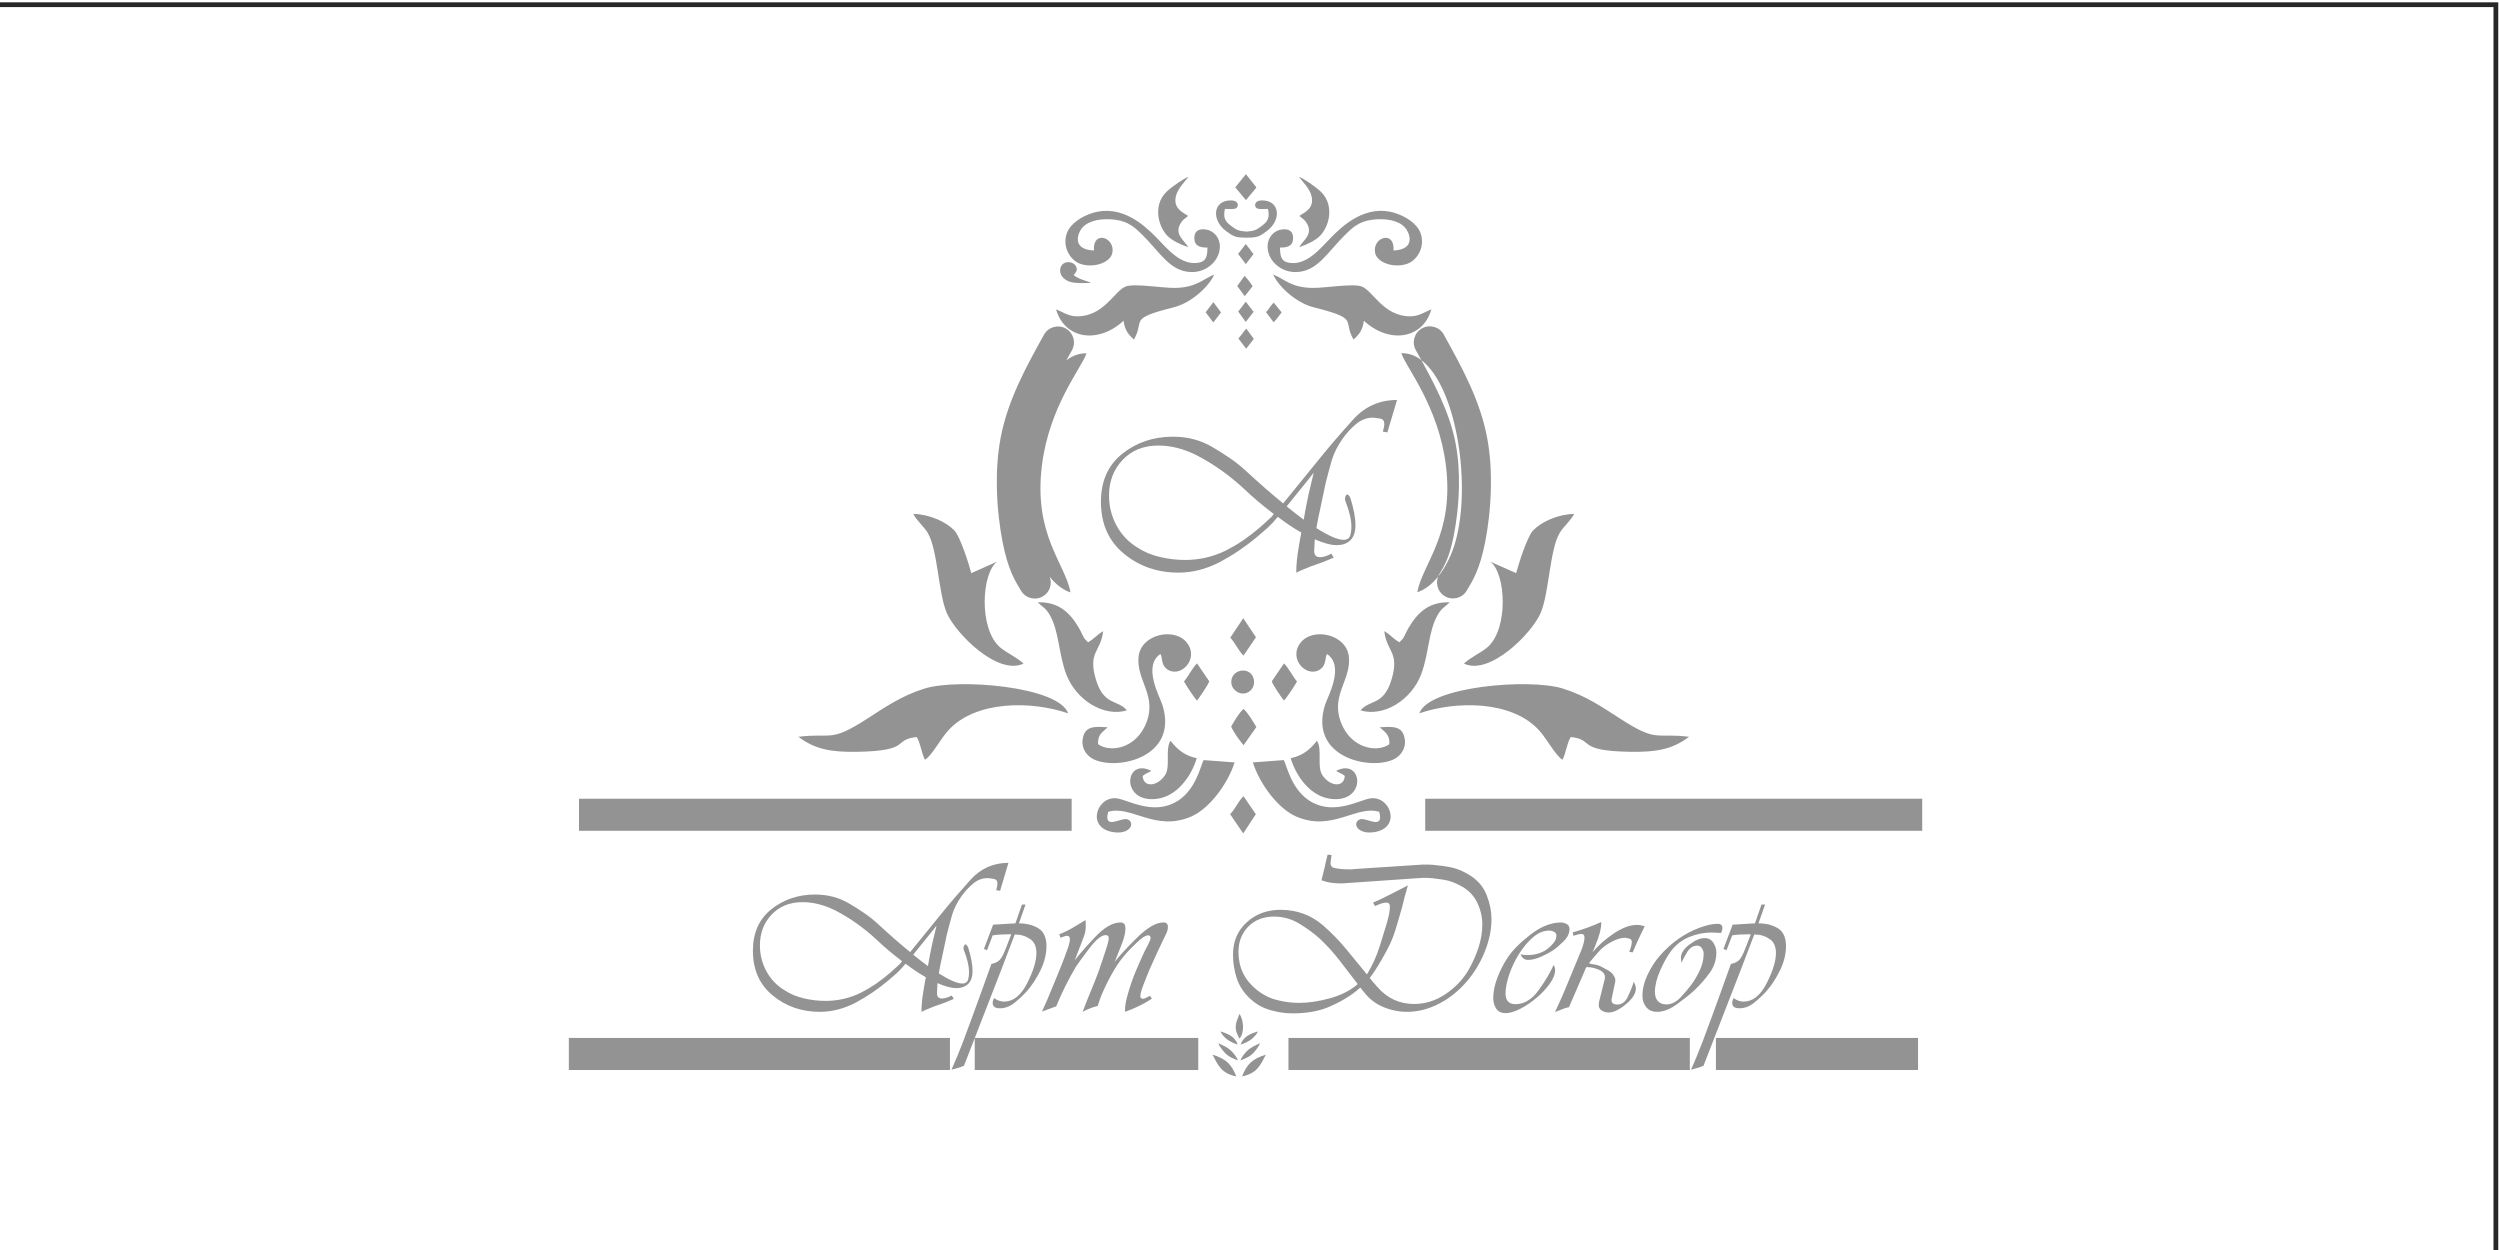 <?xml version="1.0" encoding="UTF-8"?> <svg xmlns="http://www.w3.org/2000/svg" xmlns:xlink="http://www.w3.org/1999/xlink" xmlns:xodm="http://www.corel.com/coreldraw/odm/2003" xml:space="preserve" width="40mm" height="20mm" version="1.1" style="shape-rendering:geometricPrecision; text-rendering:geometricPrecision; image-rendering:optimizeQuality; fill-rule:evenodd; clip-rule:evenodd" viewBox="0 0 4000 2000"> <defs> <style type="text/css"> .fil1 {fill:#939393} .fil0 {fill:#272727;fill-rule:nonzero} </style> </defs> <g id="Слой_x0020_1">  <path class="fil0" d="M-6.6 3.72l4003.81 0 0 2007.62 -4007.62 0 0 -2007.62 3.81 0zm3996.19 7.62l-3992.38 0 0 1992.38 3992.38 0 0 -1992.38z"></path> <path class="fil1" d="M1712.84 947.82c-8.47,-46.44 -59.73,-92.19 -45.71,-203.59 11.88,-94.44 63.5,-155.73 71.28,-178.86 -11.65,-0.37 -22.4,3.68 -32.19,11.15l8.91 -16.13c6.86,-12.35 2.42,-27.93 -9.93,-34.8 -12.35,-6.86 -27.94,-2.42 -34.8,9.93l-0.02 0c-28.85,52.08 -57.71,104.17 -69.27,164.47 -5.06,26.4 -6.64,54.1 -6.13,80.4l0.01 0.19c0.67,33.49 4.7,64.28 9.22,87.05 8.57,43.21 19.08,60.49 29.58,77.77 7.31,12.07 23.04,15.93 35.11,8.62 10.86,-6.56 15.07,-19.93 10.5,-31.33 9.57,11.94 20.87,21.14 33.44,25.13zm373.31 -116.27l0.4 -3.58c1.01,-5.94 2.17,-11.88 3.24,-17.89 1.15,-6.01 2.37,-11.95 3.64,-17.89l8.51 -35.97 -6.89 8.91 -18.03 22.34 -18.36 22.75c11.21,9.05 20.32,16.2 27.48,21.33l0.01 0zm17.49 31.38l-0.94 18.43c0,6.75 3.1,10.12 9.25,10.12 5.2,0 11.2,-1.89 18.23,-5.6l3.78 6.34 -16.27 6.75 -14.25 5.13c-4.32,1.35 -8.77,3.04 -13.43,5.13 -2.5,0.95 -5.06,1.96 -7.7,3.11 -2.63,1.08 -5.4,2.36 -8.3,3.84 0,-6.89 0.33,-13.77 1.08,-20.65 0.74,-6.95 1.89,-14.79 3.45,-23.5l1.62 -9.65 1.95 -10.32c-11.2,-6.21 -23.77,-14.58 -37.6,-25.11 -5.13,6.34 -10.53,12.15 -16.2,17.41l-17.42 15.06c-8.85,7.35 -18.02,14.31 -27.68,20.86 -9.59,6.55 -19.79,12.69 -30.45,18.5 -22.14,11.61 -44.49,17.41 -67.04,17.41 -33.89,0 -63.06,-10.12 -87.57,-30.37 -24.44,-20.19 -36.66,-47.86 -36.66,-82.9 0,-33.14 11.41,-58.73 34.23,-76.96 22.82,-18.15 49.82,-27.27 81.09,-27.27 23.23,0 44.08,5.47 62.72,16.4 9.46,5.54 18.91,11.48 28.16,17.82 9.32,6.34 17.76,13.03 25.45,20.18 21.21,19.65 41.19,37.06 59.89,52.38l60.16 -73.98c14.79,-18.3 32.14,-38.41 51.98,-60.42 18.77,-20.72 42.13,-31.12 70.08,-31.12l-15.46 51.84 -7.29 -1.21c1.55,-4.73 2.36,-8.84 2.36,-12.22 0,-4.79 -2.03,-7.63 -6.14,-8.51l-6.15 -1.01 -5.54 -0.61c-10.13,0 -19.24,3.44 -27.41,10.32 -8.11,6.82 -15.05,14.38 -20.86,22.55 -8.44,11.88 -14.44,23.63 -17.96,35.37 -1.22,3.98 -3.18,11.14 -5.88,21.4 -2.7,10.26 -4.05,15.59 -4.05,15.8l-7.89 37.6 -3.58 16.47 -3.18 17.21c19.79,12.49 34.3,18.77 43.55,18.77 5.8,0 9.45,-2.56 10.87,-7.7 1.08,-4.25 1.62,-8.57 1.62,-13.09 0,-11.07 -3.11,-24.58 -9.31,-40.5 -0.68,-1.76 -1.02,-3.24 -1.02,-4.59 0,-1.69 0.54,-3.44 1.62,-5.13 0.61,-1.08 1.29,-1.62 1.96,-1.62 1.42,0 3.17,1.95 5.14,5.74 5.4,17.68 8.1,32 8.1,43 0,11.81 -3.03,20.31 -9.11,25.51 -5.4,4.59 -12.22,6.89 -20.53,6.89 -9.65,0 -21.47,-3.11 -35.44,-9.32l-0.03 0.02zm-65.57 -40.5c-17.42,-13.23 -33.01,-26.39 -46.85,-39.56 -24.24,-22.55 -49.9,-40.77 -76.97,-54.61 -20.39,-10.26 -40.72,-15.39 -60.9,-15.39 -23.63,0 -42.67,7.69 -57.18,23.02 -14.52,15.39 -21.74,34.36 -21.74,57.04 0,17.28 4.05,33.28 12.09,48.06 8.03,14.72 19.11,26.39 33.22,34.97 10.53,7.02 22.62,12.09 36.19,15.25 13.57,3.17 26.94,4.73 39.97,4.73 22.82,0 44.5,-4.93 65.09,-14.86 4.87,-2.49 9.59,-5.06 14.25,-7.76 4.59,-2.7 9.45,-5.81 14.58,-9.25 9.52,-6.68 18.5,-13.7 26.94,-20.93l11.28 -10.25c2.1,-2.03 4.25,-4.05 6.55,-6.14 1.55,-1.96 2.77,-3.44 3.51,-4.32l-0.03 0zm227.37 -261.91c-7.04,-12.31 -2.77,-27.98 9.52,-35.01 12.29,-7.03 27.97,-2.76 35,9.53l0.99 1.92c28.55,51.53 56.93,103.17 68.37,162.85 5.06,26.4 6.64,54.1 6.13,80.39l0 0.19c-0.67,33.48 -4.7,64.27 -9.22,87.05 -8.58,43.2 -19.08,60.49 -29.58,77.77 -7.31,12.07 -23.03,15.93 -35.1,8.62 -12.07,-7.3 -15.94,-23.02 -8.63,-35.09 8.04,-13.24 16.09,-26.48 22.97,-61.13 4.16,-20.94 7.84,-48.79 8.42,-78.27l0 -0.15c0.44,-22.79 -0.93,-46.82 -5.33,-69.76 -9.96,-51.94 -36.29,-99.84 -62.79,-147.68l-0.75 -1.23zm-325.5 1126.87c9.52,18.26 14.45,29.75 38.12,34.96 -7.73,-20.05 -16.59,-28.07 -38.12,-34.96zm43.14 -25.68c9.13,-9.19 6.27,-31.98 -0.07,-39.38 -1.94,6.33 -5.18,11.59 -5.8,19.3 -0.68,8.53 3.03,14.19 5.87,20.08zm-2.51 34.9c-1.25,-5.24 -8.97,-14.13 -12.44,-16.95 -4.84,-3.92 -12.36,-7.73 -18.52,-10.57 0.64,4.71 8.9,14.32 11.91,17.18 5.35,5.07 11.69,7.39 19.05,10.34zm8.61 -363.14l20.16 -30.77 -19.72 -28.76c-8.59,8.12 -13.16,20.5 -21.43,28.73l20.99 30.8zm-8.78 337.65c-4.64,-12.12 -14.18,-16.75 -27.73,-20.88 2.02,4.89 7.23,10.17 10.98,13 3.12,2.37 12.15,7.3 16.75,7.88zm45.05 16.27c-9.53,18.26 -14.45,29.75 -38.13,34.96 7.74,-20.05 16.59,-28.07 38.13,-34.96zm-40.64 9.22c1.25,-5.24 8.97,-14.13 12.45,-16.95 4.83,-3.92 12.35,-7.73 18.51,-10.57 -0.64,4.71 -8.9,14.32 -11.91,17.18 -5.35,5.07 -11.69,7.39 -19.05,10.34zm0.17 -25.49c4.64,-12.12 14.18,-16.75 27.73,-20.88 -2.02,4.89 -7.23,10.17 -10.98,13 -3.12,2.37 -12.15,7.3 -16.75,7.88zm-500.11 -125.23l0.35 -3.09c0.88,-5.13 1.87,-10.25 2.8,-15.43 0.99,-5.19 2.04,-10.31 3.14,-15.44l7.34 -31.05 -5.94 7.69 -15.55 19.28 -15.85 19.63c9.67,7.81 17.54,13.98 23.71,18.41zm15.09 27.09l-0.82 15.9c0,5.83 2.68,8.74 7.99,8.74 4.48,0 9.67,-1.63 15.73,-4.83l3.26 5.47 -14.04 5.83 -12.3 4.43c-3.73,1.16 -7.57,2.62 -11.6,4.42 -2.16,0.82 -4.37,1.69 -6.64,2.68 -2.28,0.94 -4.66,2.04 -7.17,3.33 0,-5.94 0.29,-11.89 0.94,-17.83 0.64,-6 1.63,-12.76 2.97,-20.27l1.39 -8.33 1.7 -8.91c-9.68,-5.36 -20.51,-12.58 -32.46,-21.67 -4.43,5.48 -9.09,10.49 -13.99,15.03l-15.03 12.99c-7.63,6.35 -15.55,12.35 -23.89,18 -8.28,5.65 -17.07,10.95 -26.28,15.96 -19.11,10.02 -38.39,15.03 -57.85,15.03 -29.25,0 -54.42,-8.74 -75.57,-26.22 -21.09,-17.41 -31.64,-41.3 -31.64,-71.53 0,-28.6 9.85,-50.68 29.54,-66.41 19.69,-15.67 43,-23.53 69.98,-23.53 20.04,0 38.04,4.72 54.12,14.15 8.16,4.78 16.31,9.9 24.3,15.38 8.04,5.48 15.32,11.24 21.96,17.42 18.3,16.94 35.55,31.98 51.68,45.2l51.92 -63.84c12.76,-15.79 27.73,-33.15 44.86,-52.14 16.2,-17.88 36.36,-26.86 60.48,-26.86l-13.35 44.74 -6.29 -1.05c1.34,-4.08 2.03,-7.63 2.03,-10.55 0,-4.13 -1.74,-6.58 -5.3,-7.33l-5.31 -0.88 -4.78 -0.53c-8.74,0 -16.6,2.97 -23.66,8.91 -6.99,5.88 -12.99,12.41 -18,19.46 -7.28,10.25 -12.47,20.39 -15.5,30.52 -1.05,3.44 -2.74,9.62 -5.07,18.47 -2.33,8.85 -3.5,13.45 -3.5,13.63l-6.82 32.45 -3.09 14.21 -2.74 14.86c17.07,10.77 29.6,16.19 37.58,16.19 5.01,0 8.16,-2.21 9.38,-6.64 0.94,-3.67 1.4,-7.39 1.4,-11.3 0,-9.55 -2.67,-21.21 -8.03,-34.95 -0.59,-1.51 -0.88,-2.8 -0.88,-3.96 0,-1.46 0.46,-2.97 1.4,-4.42 0.53,-0.93 1.11,-1.4 1.69,-1.4 1.22,0 2.74,1.69 4.42,4.95 4.66,15.26 6.99,27.61 6.99,37.1 0,10.2 -2.62,17.54 -7.87,22.02 -4.66,3.96 -10.54,5.94 -17.71,5.94 -8.33,0 -18.53,-2.68 -30.59,-8.04l0.06 0.01zm-56.57 -34.96c-15.03,-11.42 -28.49,-22.78 -40.43,-34.14 -20.92,-19.45 -43.06,-35.18 -66.42,-47.13 -17.59,-8.85 -35.13,-13.28 -52.55,-13.28 -20.39,0 -36.83,6.64 -49.35,19.86 -12.53,13.28 -18.76,29.65 -18.76,49.22 0,14.91 3.5,28.72 10.43,41.48 6.93,12.7 16.49,22.78 28.67,30.18 9.09,6.06 19.52,10.43 31.23,13.16 11.71,2.74 23.25,4.07 34.49,4.07 19.69,0 38.39,-4.25 56.17,-12.81 4.2,-2.16 8.27,-4.37 12.29,-6.7 3.96,-2.33 8.15,-5.01 12.58,-7.98 8.21,-5.77 15.96,-11.83 23.25,-18.06l9.73 -8.85c1.81,-1.75 3.67,-3.49 5.65,-5.3 1.34,-1.69 2.39,-2.96 3.03,-3.72l-0.01 0zm197.45 -90.7l-10.54 30.06c12.06,0 22.37,2.61 31.05,7.87 8.68,5.3 12.99,14.79 12.99,28.54 0,12.76 -3.2,25.69 -9.56,38.74 -6.41,13.11 -13.69,24.23 -21.91,33.49 -5.24,5.88 -11.6,11.94 -19.17,18.06 -7.57,6.18 -15.49,9.2 -23.82,9.2 -7.75,0 -11.6,-2.85 -11.6,-8.68 0,-2.16 0.7,-4.72 2.22,-7.69 5.13,3.79 10.49,5.65 16.02,5.65 14.68,0 26.98,-9.78 36.88,-29.3 9.91,-19.51 14.86,-35.65 14.86,-48.35 0,-10.6 -3.44,-18.11 -10.26,-22.54 -3.49,-2.39 -7.22,-4.2 -11.19,-5.36 -3.9,-1.23 -8.33,-1.81 -13.22,-1.81 -13.28,35.18 -26.8,70.19 -40.44,105.03l-40.78 105.03c-4.25,1.92 -10.89,4.02 -19.98,6.29 5.83,-12.99 11.71,-27.26 17.77,-42.87l16.02 -43.17 15.03 -41.36 15.04 -41.82c6.82,-1.4 11.71,-4.02 14.68,-8.04 2.27,-3.2 4.13,-6.53 5.59,-10.08l4.43 -10.78 3.44 -9.03 3.61 -9.2 -1.05 -0.17 -1.05 -0.18c-11.13,0 -20.33,0.58 -27.62,1.75l-9.03 23.71 -4.95 -2.03 14.68 -38.8 17.71 -1.05 17.94 -1.05 10.54 -30.06 5.65 0 0.02 0zm199.09 145.99l3.03 4.65c-12.93,8.51 -27.27,15.5 -43,20.98 0,-4.55 0.3,-8.8 0.88,-12.7 0.58,-3.97 1.92,-9.62 4.07,-17.01 3.68,-12.64 7.69,-24.23 12.12,-34.78 2.16,-5.13 4.6,-10.83 7.34,-17.07 2.39,-5.36 5.01,-11.06 7.87,-17.07l4.96 -9.38c2.5,-4.72 3.73,-8.04 3.73,-10.08 0,-2.85 -1.28,-4.31 -3.9,-4.31 -4.08,0 -10.02,3.79 -17.83,11.3 -7.81,7.51 -12.76,12.52 -14.97,15.03 -8.04,8.74 -15.15,18.29 -21.33,28.66 -6.11,10.31 -11.71,21.03 -16.72,32.1 -0.99,2.04 -2.16,4.6 -3.38,7.63 -0.7,1.63 -1.4,3.38 -2.09,5.3l-4.42 12.99c-7.52,1.69 -15.5,4.84 -24.07,9.38 4.55,-12.18 8.92,-23.24 13.17,-33.2 4.2,-9.97 8.45,-20.8 12.76,-32.51l6.7 -19.63 6.47 -19.8 1.51 -5.77c0.7,-2.1 1.05,-4.14 1.05,-6.18 0.35,-3.73 -1.28,-5.65 -4.95,-5.65 -6.7,0 -15.62,7.4 -26.74,22.13 -11.07,14.74 -18.18,24.47 -21.21,29.25 -11.94,20.39 -22.31,41.24 -31.06,62.62l-11.47 4.14 -11.24 4.25c5.36,-11.71 10.32,-23.18 14.86,-34.48l14.5 -35.19c3.97,-9.78 8.28,-21.26 12.94,-34.43 0.46,-1.75 0.99,-3.61 1.45,-5.76 0.53,-2.1 0.88,-3.79 0.93,-5.19 0,-4.2 -1.57,-6.29 -4.78,-6.29 -1.81,0 -5.18,1.05 -10.2,3.2l-2.1 -5.59c7.75,-2.97 14.92,-6.47 21.56,-10.43l20.45 -12.29c0.23,1.16 0.35,2.91 0.35,5.3l0 5.13c0,5.47 -0.99,10.66 -2.91,15.67l-5.59 14.68 -4.66 12.11 -4.43 11.48c6.52,-8.57 17.19,-20.8 32.1,-36.7 14.92,-15.96 28.67,-23.88 41.31,-23.88 5.12,0 7.69,3.15 7.69,9.56 0,7.05 -2.1,15.79 -6.29,26.27l-10.78 27.14c7.05,-9.15 18.77,-21.78 35.14,-38.1 16.89,-16.6 31.05,-24.88 42.53,-24.88 4.9,0 7.35,2.33 7.35,6.99 0,3.85 -0.99,7.69 -2.91,11.42l-5.13 10.6 -8.68 18.41 -12.12 26.62c-0.35,0.94 -1.69,4.25 -4.14,10.08 -2.91,7.28 -5.07,12.76 -6.47,16.37 -3.09,8.21 -4.6,14.15 -4.6,17.77 0,2.86 1.69,4.07 5.13,3.78 2.04,-0.35 5.47,-1.92 10.25,-4.65l-0.03 0.01zm332.45 -18.76l-28.84 -37.51c-9.44,-12.29 -20.04,-24 -31.93,-35.19 -5.07,-4.54 -10.31,-8.79 -15.67,-12.7 -5.36,-3.9 -11.3,-7.86 -17.95,-11.83 -12.18,-7.16 -25.4,-10.77 -39.74,-10.77 -16.66,0 -30.24,5.3 -40.84,15.85 -10.54,10.6 -15.85,24.17 -15.85,40.83 0,24.35 9.44,44.21 28.32,59.71 10.02,8.33 21.03,13.98 32.98,17.06 11.94,3.09 23.89,4.6 35.83,4.6 15.04,0 31.53,-2.45 49.41,-7.4 17.95,-4.95 32.69,-12.53 44.28,-22.66l0 0.01zm19.17 -9.84l6.18 7.51 6.29 7.17c15.74,18 35.25,26.97 58.56,26.97 17.88,0 34.61,-5.24 50.22,-15.79 15.62,-10.48 27.91,-23.35 36.88,-38.62 6.82,-12.06 12.18,-24.18 16.14,-36.41 3.9,-12.24 5.89,-24.3 5.89,-36.24 0,-11.59 -2.51,-22.95 -7.57,-33.96 -5.07,-11 -12.93,-19.75 -23.6,-26.1 -10.6,-6.34 -21.03,-10.31 -31.29,-11.76l-16.72 -2.21c-4.25,-0.46 -8.97,-0.7 -14.22,-0.7l-2.04 0 -129.17 8.92c-6.41,0 -12.06,-0.35 -17.07,-1.05 -5.01,-0.64 -10.19,-1.98 -15.55,-3.9 0.35,-1.69 0.7,-3.32 1.05,-4.84 0.29,-1.57 0.76,-3.32 1.34,-5.42l2.57 -10.37 2.21 -10.25 2.57 -10.37 6.29 0.82 -1.69 12.35c0,4.72 2.1,7.51 6.35,8.27l7.28 1.4 7.69 0.64 7.69 0.17 3.09 0c0.7,0 1.4,0 2.21,0 1.11,-0.23 1.92,-0.35 2.39,-0.35l111.11 -7.28c3.2,0 6.53,0.06 10.02,0.12 3.44,0.06 6.76,0.29 9.96,0.76 7.28,0.64 14.04,1.57 20.33,2.68 12.47,2.04 24.64,6.93 36.53,14.68 11.83,7.75 20.28,18.06 25.34,30.99 5.07,12.94 7.57,25.63 7.57,38.16 0,16.89 -3.61,34.25 -10.78,52.14 -7.17,17.83 -16.95,33.96 -29.36,48.29 -12.41,14.33 -26.69,25.8 -42.82,34.31 -8.45,4.48 -16.96,7.8 -25.52,10.08 -8.62,2.27 -17.48,3.44 -26.57,3.44 -13.11,0 -25.75,-2.57 -37.99,-7.69 -12.23,-5.12 -22.43,-12.93 -30.47,-23.36l-3.26 -3.79 -3.09 -4.08c-13.99,12.76 -31.88,23.54 -53.61,32.44 -15.5,5.95 -33.79,8.92 -55,8.92 -12.18,0 -24.41,-1.87 -36.76,-5.66 -12.35,-3.72 -23.25,-10.25 -32.69,-19.51 -9.5,-9.27 -16.08,-19.75 -19.81,-31.46 -1.86,-5.71 -3.26,-11.76 -4.32,-18.12 -0.98,-6.35 -1.51,-12.75 -1.51,-19.11 0,-21.26 7.35,-38.56 21.97,-51.84 14.62,-13.34 32.68,-19.98 54.19,-19.98 25.87,0 48.41,8.27 67.82,24.76 14.56,12.87 27.09,25.81 37.69,38.8l32.63 39.79c8.62,-14.04 15.61,-29.36 20.8,-46.13l10.43 -33.97c1.86,-6.05 3.2,-11.36 4.14,-15.96 0.87,-4.66 1.34,-8.79 1.34,-12.58 0,-4.19 -2.04,-6.29 -6.12,-6.29 -2.21,0 -5.24,0.64 -9.26,2.04l-8.5 3.55 -2.91 -5.59c7.28,-2.97 16.6,-7.4 28.02,-13.34l13.64 -6.99 13.98 -7.16 -5.12 18.11 -4.43 17.71 -5.13 17.77 -5.24 17.59c-1.05,3.21 -2.04,6.06 -2.92,8.62 -0.93,2.56 -1.8,4.77 -2.56,6.58 -3.2,8.1 -8.8,18.99 -16.72,32.62 -3.9,6.7 -7.4,12.52 -10.6,17.36 -3.2,4.83 -6,8.74 -8.39,11.71l-0.02 -0.01zm294.29 -20.8c1.58,2.85 2.39,5.53 2.39,8.04 0,6.81 -2.97,14.27 -8.86,22.42 -5.94,8.1 -12.99,15.61 -21.21,22.43 -4.08,3.44 -8.27,6.58 -12.53,9.5 -4.25,2.86 -8.74,5.53 -13.4,7.92 -9.09,4.54 -16.78,6.81 -23.02,6.81 -7.11,0 -12.18,-2.45 -15.32,-7.28 -3.09,-4.84 -4.66,-10.55 -4.66,-17.13 0,-10.14 2.22,-20.91 6.64,-32.38 4.43,-11.54 9.73,-21.9 15.9,-31.29 7.81,-12.06 20.16,-24.53 36.94,-37.51 16.78,-12.99 33.1,-19.46 48.88,-19.46 2.97,0 6,0.81 9.04,2.45 3.09,1.69 4.6,4.37 4.6,8.15 0,6.7 -3.14,13.22 -9.44,19.52 -6.29,6.29 -11.95,11.13 -16.89,14.45 -4.96,3.27 -11.3,6.64 -19.05,10.14 -7.75,3.44 -14.74,5.18 -20.98,5.18 -5.59,0 -9.56,-2.97 -11.95,-8.85 0.76,0.11 1.46,0.17 2.04,0.17 0.58,0 1.51,0.23 2.91,0.7l5.31 0.29c13.05,0 24,-3.27 32.75,-9.9 1.45,-1.11 3.03,-2.39 4.6,-3.9 1.57,-1.46 3.26,-3.27 4.95,-5.3 3.2,-3.85 4.78,-7.87 4.78,-12.11 0,-2.91 -1.28,-5.01 -3.91,-6.11 -1.16,-0.59 -2.33,-1.06 -3.61,-1.4 -1.22,-0.35 -2.56,-0.47 -3.9,-0.47 -9.09,0 -17.77,3.56 -26.05,10.72 -8.27,7.17 -15.79,16.2 -22.6,26.97 -6.35,10.25 -11.54,21.21 -15.56,32.91 -1.8,5.47 -3.2,10.77 -4.25,15.96 -1.05,5.18 -1.51,9.78 -1.51,13.75 0,11.59 5.31,17.41 16.02,17.41 13.87,0 26.22,-7.51 37.06,-22.54 10.79,-15.03 18.77,-28.43 23.89,-40.25l0 -0.01zm52.2 3.55l-27.62 63.96c-3.67,0.82 -7.51,1.98 -11.6,3.62l-10.78 4.25c3.67,-7.86 7.22,-15.73 10.78,-23.71 3.5,-7.92 6.94,-16.02 10.2,-24.18l20.16 -48.75c3.96,-9.61 6,-17.13 6,-22.49 0,-3.96 -1.75,-5.94 -5.13,-5.94 -1.92,0 -6.18,0.99 -12.64,3.03l-1.05 -5.42c16.72,-4.78 31.87,-10.31 45.44,-16.55l0 0.7 0.18 1.05c0.11,3.96 -0.64,8.97 -2.16,14.97 -1.51,6 -3.9,12.87 -7.11,20.62l-4.6 11.07c8.45,-10.49 19.93,-20.68 34.49,-30.52 6.24,-4.14 12.59,-7.4 18.94,-9.9 3.09,-1.17 6.11,-2.04 9.15,-2.57 3.03,-0.58 6.23,-0.87 9.67,-0.87 2.04,0 5.77,0.7 11.24,2.04l-10.08 21.03 -4.78 10.55 -4.43 10.43 -5.48 -1.05c2.74,-6.82 4.08,-12.06 4.08,-15.67 0,-2.74 -1.23,-4.49 -3.73,-5.24 -2.51,-0.71 -4.83,-1.23 -6.99,-1.46 -6.41,0 -13.7,2.21 -21.97,6.59 -8.21,4.42 -14.62,9.2 -19.17,14.45l-9.2 10.54 -6.53 7.87c-0.76,0.35 -0.99,0.76 -0.64,1.16 0.29,0.47 2.33,1.05 5.94,1.75 6.06,0.64 11.13,2.33 15.38,4.9l7.34 3.96c2.51,1.22 4.84,2.8 6.99,4.6 4.78,5.08 6.82,9.85 6.11,14.34l-5.76 27.26c-0.12,0.58 -0.18,1.45 -0.18,2.56 0,4.55 3.15,6.81 9.56,6.81 7.16,0 12.82,-4.37 16.89,-13.22 4.08,-8.79 7.11,-16.48 9.03,-23.13 2.27,3.91 3.44,7.4 3.44,10.6 0,8.04 -5.36,16.48 -15.97,25.28 -10.66,8.79 -19.8,13.22 -27.38,13.22 -5.24,0 -9.5,-1.46 -12.82,-4.32 -2.16,-2.03 -3.27,-4.71 -3.27,-7.98 0,-1.4 0.18,-2.91 0.52,-4.6l9.03 -36.35c0.23,-0.7 0.35,-1.34 0.35,-1.98 0,-0.64 0,-1.11 0,-1.46 0,-5.12 -3.26,-9.03 -9.73,-11.77 -6.46,-2.74 -12.41,-4.08 -17.77,-4.08l-1.34 0 -1.05 0 0.05 0zm215.81 -54.7l-14.97 -0.7c-12.53,0 -24.53,2.39 -35.95,7.05 -11.42,4.66 -21.15,12.11 -29.13,22.37 -5.89,7.86 -11.71,18.23 -17.42,31.11 -5.66,12.81 -8.51,24.29 -8.51,34.31 0,6.69 1.69,11.77 5.01,15.15 3.38,3.31 7.81,5 13.28,5 8.04,0 15.67,-3.72 22.84,-11.24 3.56,-3.78 6.7,-7.33 9.56,-10.78 2.39,-2.85 4.96,-6.06 7.69,-9.72 4.9,-6.47 9.39,-14.16 13.46,-22.95 4.13,-8.79 6.17,-17.71 6.17,-26.68 0,-2.75 -0.93,-5.54 -2.74,-8.39 -1.8,-2.85 -4.31,-4.25 -7.51,-4.25 -6.47,0 -11.83,3.32 -16.03,10.08 -3.78,6.23 -6.87,12.11 -9.38,17.53l-0.7 -8.33c0,-7.16 4.55,-14.21 13.63,-21.09 9.09,-6.87 17.13,-10.31 24.07,-10.31 6.17,0 10.83,2.44 14.09,7.4 3.27,4.95 4.89,10.19 4.89,15.61 0,12.06 -3.67,23.07 -10.95,32.97 -7.28,9.9 -15.2,18.94 -23.71,27.15 -6.58,6.11 -15.9,13.57 -27.85,22.31 -11.48,8.39 -22.26,12.59 -32.22,12.59 -7.52,0 -13.34,-2.51 -17.42,-7.46 -4.07,-4.95 -6.11,-11.01 -6.11,-18.17 0,-11.02 2.74,-22.32 8.27,-33.85 5.48,-11.59 11.83,-21.43 19,-29.65 18.29,-21.14 39.67,-36.29 64.03,-45.44 11.25,-4.2 21.03,-6.29 29.31,-6.29 4.9,0 7.35,2.33 7.35,6.99 0,1.75 -0.64,4.31 -2.04,7.69l-0.01 -0.01zm70.27 -45.44l-10.54 30.06c12.06,0 22.37,2.61 31.05,7.87 8.68,5.3 12.99,14.79 12.99,28.54 0,12.76 -3.21,25.69 -9.56,38.74 -6.41,13.11 -13.69,24.23 -21.91,33.49 -5.24,5.88 -11.6,11.94 -19.17,18.06 -7.57,6.18 -15.5,9.2 -23.83,9.2 -7.75,0 -11.6,-2.85 -11.6,-8.68 0,-2.16 0.7,-4.72 2.21,-7.69 5.13,3.79 10.49,5.65 16.02,5.65 14.69,0 26.98,-9.78 36.88,-29.3 9.91,-19.51 14.86,-35.65 14.86,-48.35 0,-10.6 -3.44,-18.11 -10.26,-22.54 -3.5,-2.39 -7.22,-4.2 -11.19,-5.36 -3.9,-1.23 -8.33,-1.81 -13.22,-1.81 -13.28,35.18 -26.81,70.19 -40.44,105.03l-40.78 105.03c-4.26,1.92 -10.9,4.02 -19.99,6.29 5.83,-12.99 11.71,-27.26 17.77,-42.87l16.02 -43.17 15.03 -41.36 15.03 -41.82c6.81,-1.4 11.71,-4.02 14.68,-8.04 2.28,-3.2 4.14,-6.53 5.59,-10.08l4.43 -10.78 3.44 -9.03 3.61 -9.2 -1.05 -0.17 -1.05 -0.18c-11.13,0 -20.33,0.58 -27.62,1.75l-9.03 23.71 -4.95 -2.03 14.68 -38.8 17.71 -1.05 17.95 -1.05 10.54 -30.06 5.65 0 0.05 0zm-1897.72 -169.39l788.26 0 0 51.34 -788.26 0 0 -51.34zm1353.95 0l795.21 0 0 51.34 -795.21 0 0 -51.34zm-1370.18 382.75l609.74 0 0 51.34 -609.74 0 0 -51.34zm649.44 0l357.61 0 0 51.34 -357.61 0 0 -51.34zm501.94 0l642.2 0 0 51.34 -642.2 0 0 -51.34zm683.93 0l323.41 0 0 51.34 -323.41 0 0 -51.34zm-1265.5 -445.02c11.67,-7.6 23.69,-31.65 36.68,-46.3 43.61,-49.13 134.12,-48.14 192.35,-28.02 -14.87,-43.08 -176.15,-56.38 -229.64,-39.66 -37.4,11.69 -64.07,30.39 -92.07,48.41 -59.72,38.43 -54.93,22.06 -109.86,28.76 26.98,20.49 53.18,24.71 94.4,24.03 87.83,-1.45 55.84,-19.61 94.9,-23.62 6.27,9.77 7.43,25.47 13.23,36.4l0.01 0zm293.18 83.28c36.48,-11.31 75.12,32.38 132.66,7.59 28.87,-12.44 58.33,-51.57 69.55,-86.68l-49.58 -3.68c-4.43,7.11 -11.96,50.07 -45.97,67.95 -36.85,19.37 -74.83,-4.07 -92.34,-6.69 -32.07,-4.8 -50.73,47.01 -6.38,54.02 27.74,4.39 36.18,-15.73 22.48,-20.63 -9.28,-3.31 -38.61,18.27 -30.43,-11.88l0.01 0zm237.04 -135.65c-4.13,-7.23 -14.23,-23.95 -20.51,-28.99 -7.48,6.5 -14.17,18.56 -19.84,28.1 4.03,9.7 13.71,22.46 19.84,30l20.51 -29.11zm-115.84 -72.96c3.03,5.75 16.37,26.11 20.9,30.58 3.98,-4.92 17.75,-25.02 19.58,-30.76l-19.56 -28.72c-7.77,7.47 -13.77,20.65 -20.91,28.9l-0.01 0zm160 30.57c4.56,-4.5 17.82,-24.77 20.89,-30.56 -7.03,-8.16 -13.31,-21.6 -20.89,-28.88l-19.51 28.74c1.78,5.84 15.42,25.71 19.51,30.69l0 0.01zm-85.92 -100.55c8.01,8.05 12.58,20.43 21.22,28.59l19.9 -29.33 -20.35 -30.49 -20.77 31.23zm1.82 73.75c1.07,8.12 10.45,16.97 21.07,15.45 8.82,-1.27 16.34,-9.68 15.05,-20.63 -2.91,-24.77 -39.36,-19.27 -36.13,5.18l0.01 0zm-219.92 -693.28c-37.41,-1.71 -25.03,-29.48 -18.67,-36.54 10.8,-11.98 31.39,-15.4 52.88,-12.7 21.78,2.75 32.81,13.92 43.55,24.52 28.46,28.11 44.1,58.7 78.39,59.22 20.44,0.31 36.44,-12.44 42.19,-26.1 8.91,-21.19 -2.44,-39.11 -18.84,-41.94 -12.12,-2.09 -19.52,2.87 -18.89,14.9 0.6,11.4 9.22,14.21 21.09,13.93 -0.39,12.15 -1.38,21.46 -12.71,23.92 -28.78,6.25 -50.66,-21.04 -68.95,-39.88 -20.51,-21.12 -56.81,-53.3 -102.08,-39.46 -17.49,5.34 -35.73,17.17 -41.23,32.25 -7.99,21.92 5.29,43.26 20.95,49.03 20.48,7.54 48.86,-1.09 51.84,-17.84 4.38,-24.66 -31.89,-36.37 -29.52,-3.33l0 0.02zm-60.6 94.26c13.85,47.96 67.79,55.32 107.99,18.09 2,15.83 8.37,22.64 16.51,30.15 18.26,-31.4 -10.79,-32.83 63.95,-51.68 28.63,-7.22 56.74,-34.03 64.57,-52.38 -18.53,7.54 -28.55,20.83 -62.65,21.42 -19.66,0.35 -64.56,-7.53 -78.82,-2.34 -17.79,6.47 -34.89,47.97 -77.94,47.79 -14.43,-0.06 -22.55,-7.03 -33.61,-11.04l0 -0.01zm211.41 -99.55c-5.62,-10.96 -24.57,-21.01 -10.65,-40.48 3.68,-5.15 6.34,-5.61 10.45,-9.63 -9.93,-6.25 -23.76,-12.71 -19.57,-31.35 2.71,-12.08 14.44,-23.51 20.33,-31.13 -7.96,2.61 -24.96,15.07 -31.2,20.25 -8.9,7.38 -17.14,17.91 -17.46,35.44 -0.29,15.36 6.54,29.73 14.01,37.85 7.66,8.34 20.99,14.39 34.09,19.06l0 -0.01zm-155.54 57c-1.46,-1.48 -18.88,-5.23 -26.78,-11.59 -0.63,-0.51 -0.64,-0.56 -0.95,-0.91 2.19,-2.78 6.35,-6.47 4.56,-11.96 -4.18,-12.81 -28.05,-11.96 -26.12,6.76 0.86,8.34 9.34,14.6 17.31,16.55 8.41,2.06 22.72,1.8 31.98,1.14l0 0.01zm248.97 -72.27l-0.23 -9.66c-13.64,-1.04 -16.19,-3.01 -25.05,-9.59 -8.87,-6.58 -12.57,-12.6 -9.4,-26.73 5.84,-0.21 16.39,1.64 19.4,-2.38 2.3,-3.09 2.35,-11.19 -9.61,-11.27 -29.57,-0.19 -31.66,31.99 -7.36,49.53 11.2,8.08 14.39,10.15 32.24,10.1l0.01 0zm0 0l-0.23 -9.66c13.64,-1.05 16.18,-3.01 25.03,-9.59 8.87,-6.58 12.57,-12.6 9.4,-26.73 -5.85,-0.21 -16.4,1.64 -19.4,-2.38 -2.3,-3.09 -2.35,-11.19 9.61,-11.27 29.57,-0.19 31.66,31.99 7.36,49.53 -11.2,8.08 -13.91,10.15 -31.77,10.1zm-18.13 -80.51l17.05 20.45c2.75,-3.39 5.28,-6.48 8.25,-9.95 2.39,-2.81 6.84,-7.69 8.45,-10.5l-16.72 -21.04 -17.04 21.04 0.01 0zm3.13 157.91l11.99 16.27 12.66 -15.99c-3.64,-5.66 -8.35,-11.88 -12.94,-16.53l-11.71 16.25zm46.07 41.86l12.18 16.14c4.6,-4.49 8.72,-10.77 12.87,-15.8l-12.63 -15.63c-4.67,3.93 -8.16,11.09 -12.42,15.29zm-96.62 0.14l12.3 16.23 12.31 -15.96 -12.21 -16.52 -12.4 16.25zm52.07 -1.21l12.12 16.65 12.53 -16.12 -12.4 -16.28 -12.24 15.75 -0.01 0zm0.38 43.24l12.42 16.27 12.25 -15.73 -12.16 -16.56 -12.51 16.02zm-0.48 -135.39l12.32 16.28 12.28 -16.09 -12.31 -16.13 -12.29 15.95 0 -0.01zm248.59 -5.48c37.41,-1.71 25.03,-29.48 18.66,-36.54 -10.81,-11.98 -31.4,-15.4 -52.87,-12.7 -21.78,2.75 -32.82,13.92 -43.55,24.52 -28.47,28.11 -44.1,58.7 -78.39,59.22 -20.44,0.31 -36.44,-12.44 -42.18,-26.1 -8.91,-21.19 2.44,-39.11 18.84,-41.94 12.12,-2.09 19.53,2.87 18.89,14.9 -0.6,11.4 -9.22,14.21 -21.09,13.93 0.4,12.15 1.38,21.46 12.71,23.92 28.78,6.25 50.65,-21.04 68.95,-39.88 20.51,-21.12 56.8,-53.3 102.08,-39.46 17.49,5.34 35.73,17.17 41.23,32.25 7.99,21.92 -5.29,43.26 -20.95,49.03 -20.48,7.54 -48.86,-1.09 -51.84,-17.84 -4.38,-24.66 31.89,-36.37 29.53,-3.33l-0.02 0.02zm60.6 94.26c-13.84,47.96 -67.78,55.32 -107.99,18.09 -2,15.83 -8.37,22.64 -16.51,30.15 -18.26,-31.4 10.79,-32.83 -63.95,-51.68 -28.63,-7.22 -56.74,-34.03 -64.57,-52.38 18.52,7.54 28.55,20.83 62.65,21.42 19.66,0.35 64.56,-7.53 78.82,-2.34 17.79,6.47 34.89,47.97 77.94,47.79 14.43,-0.06 22.56,-7.03 33.6,-11.04l0.01 -0.01zm-211.41 -99.55c5.62,-10.96 24.57,-21.01 10.64,-40.48 -3.68,-5.15 -6.33,-5.61 -10.45,-9.63 9.93,-6.25 23.77,-12.71 19.58,-31.35 -2.72,-12.08 -14.45,-23.51 -20.34,-31.13 7.97,2.61 24.96,15.07 31.2,20.25 8.91,7.38 17.13,17.91 17.47,35.44 0.3,15.36 -6.54,29.73 -14.01,37.85 -7.67,8.34 -20.99,14.39 -34.09,19.06l0 -0.01zm59 837.89c42.78,-22.06 49.91,51.08 -7.57,44.89 -32.95,-3.55 -56.08,-35.3 -65.09,-65.18 21.14,-4.42 32.35,-15.74 41.96,-27.88 9.2,14.11 -0.57,40.92 8.79,55.05 12.37,18.66 34.97,19.98 35.75,1.22 -4.85,-4.34 -8.54,-4.44 -13.83,-8.11l-0.01 0.01zm181.92 -269.71c-8.81,8.39 -12.98,8.85 -19.74,20.85 -14.68,26.06 -13.89,62.26 -26.01,94.23 -15.64,41.26 -60.19,68.96 -97.03,57.84 14,-17.45 36.85,-7.09 49.46,-49.02 13.44,-44.72 -7.65,-44.15 -11.5,-77.74 9.23,5.13 14.23,12.19 24.18,17.79 4.91,-5.45 4.54,-3.15 8.5,-11.04 2.37,-4.68 3.75,-8.01 6.35,-12.38 14.66,-24.65 32.57,-41.51 65.79,-40.55l0 0.02zm-112.93 335.23c-36.48,-11.31 -75.12,32.38 -132.66,7.59 -28.87,-12.44 -58.32,-51.57 -69.55,-86.68l49.58 -3.68c4.42,7.11 11.96,50.07 45.97,67.95 36.85,19.37 74.83,-4.07 92.34,-6.69 32.08,-4.8 50.72,47.01 6.38,54.02 -27.74,4.39 -36.19,-15.73 -22.48,-20.63 9.27,-3.31 38.61,18.27 30.43,-11.88l-0.01 0zm0.86 -135.29c16.52,-0.95 33.11,-2.95 38.45,12.57 6.36,18.5 -4.05,32.54 -15.06,38.19 -37.45,19.23 -138.08,-2.12 -110.75,-87.18 3.87,-12.06 31.79,-61.51 3,-80.77 -3.51,5.21 -0.93,16.23 -9.45,23.34 -20.63,17.19 -53.6,-14.01 -33.26,-41.01 19.35,-25.7 73.45,-14.44 77.59,21.42 4.3,37.38 -29.11,61.74 -12.85,105.1 16.3,43.47 59.46,49.16 77.69,35.37 0.97,-16.18 -7.8,-19.32 -15.36,-27.02l0 -0.01zm310.89 -341.38c-4.74,10.31 -16.41,19.49 -22.92,30.26 -16.02,26.49 -17.03,96.61 -30.4,127.92 -13.97,32.73 -81.43,101.07 -122.89,81.32 9.94,-9.67 26.59,-16.91 36.99,-25.6 35.13,-29.37 30.18,-120.09 4.82,-137.71l41.73 18.58c4.2,-15.98 17.92,-58.65 26.97,-68.14 13.31,-13.96 39.49,-26.01 65.7,-26.64l0 0.01zm-18.57 393.39c-11.66,-7.6 -23.69,-31.65 -36.68,-46.3 -43.6,-49.13 -134.12,-48.14 -192.34,-28.02 14.86,-43.08 176.14,-56.38 229.63,-39.66 37.41,11.69 64.07,30.39 92.07,48.41 59.73,38.43 54.93,22.06 109.86,28.76 -26.99,20.49 -53.18,24.71 -94.4,24.03 -87.83,-1.45 -55.84,-19.61 -94.9,-23.62 -6.26,9.77 -7.44,25.47 -13.24,36.4zm-657.8 17.76c-42.78,-22.06 -49.9,51.08 7.58,44.89 32.94,-3.55 56.08,-35.3 65.08,-65.18 -21.15,-4.42 -32.35,-15.74 -41.96,-27.88 -9.2,14.11 0.57,40.92 -8.79,55.05 -12.37,18.66 -34.98,19.98 -35.75,1.22 4.84,-4.34 8.53,-4.44 13.83,-8.11l0.01 0.01zm-181.92 -269.71c8.81,8.39 12.98,8.85 19.75,20.85 14.68,26.06 13.89,62.26 26.01,94.23 15.64,41.26 60.19,68.96 97.04,57.84 -14,-17.45 -36.85,-7.09 -49.46,-49.02 -13.45,-44.72 7.65,-44.15 11.51,-77.74 -9.23,5.13 -14.24,12.19 -24.19,17.79 -4.9,-5.45 -4.54,-3.15 -8.51,-11.04 -2.36,-4.68 -3.75,-8.01 -6.35,-12.38 -14.66,-24.65 -32.57,-41.51 -65.79,-40.55l-0.01 0.02zm112.07 199.94c-16.52,-0.95 -33.11,-2.95 -38.44,12.57 -6.37,18.5 4.05,32.54 15.06,38.19 37.45,19.23 138.08,-2.12 110.75,-87.18 -3.87,-12.06 -31.79,-61.51 -3,-80.77 3.5,5.21 0.92,16.23 9.44,23.34 20.62,17.19 53.6,-14.01 33.26,-41.01 -19.35,-25.7 -73.46,-14.44 -77.58,21.42 -4.31,37.38 29.11,61.74 12.85,105.1 -16.3,43.47 -59.46,49.16 -77.69,35.37 -0.97,-16.18 7.8,-19.32 15.35,-27.02l0 -0.01zm-310.89 -341.38c4.74,10.31 16.41,19.49 22.92,30.26 16.02,26.49 17.03,96.61 30.39,127.92 13.98,32.73 81.43,101.07 122.9,81.32 -9.95,-9.67 -26.6,-16.91 -37,-25.6 -35.13,-29.37 -30.18,-120.09 -4.82,-137.71l-41.72 18.58c-4.2,-15.98 -17.92,-58.65 -26.97,-68.14 -13.31,-13.96 -39.48,-26.01 -65.69,-26.64l-0.01 0.01zm806.25 125.33c8.47,-46.44 59.72,-92.19 45.71,-203.59 -11.88,-94.44 -63.51,-155.73 -71.29,-178.86 79.3,-2.51 117.64,198.35 85.77,304.57 -10.09,33.63 -31.94,68.9 -60.2,77.88l0.01 0z"></path> </g> </svg> 